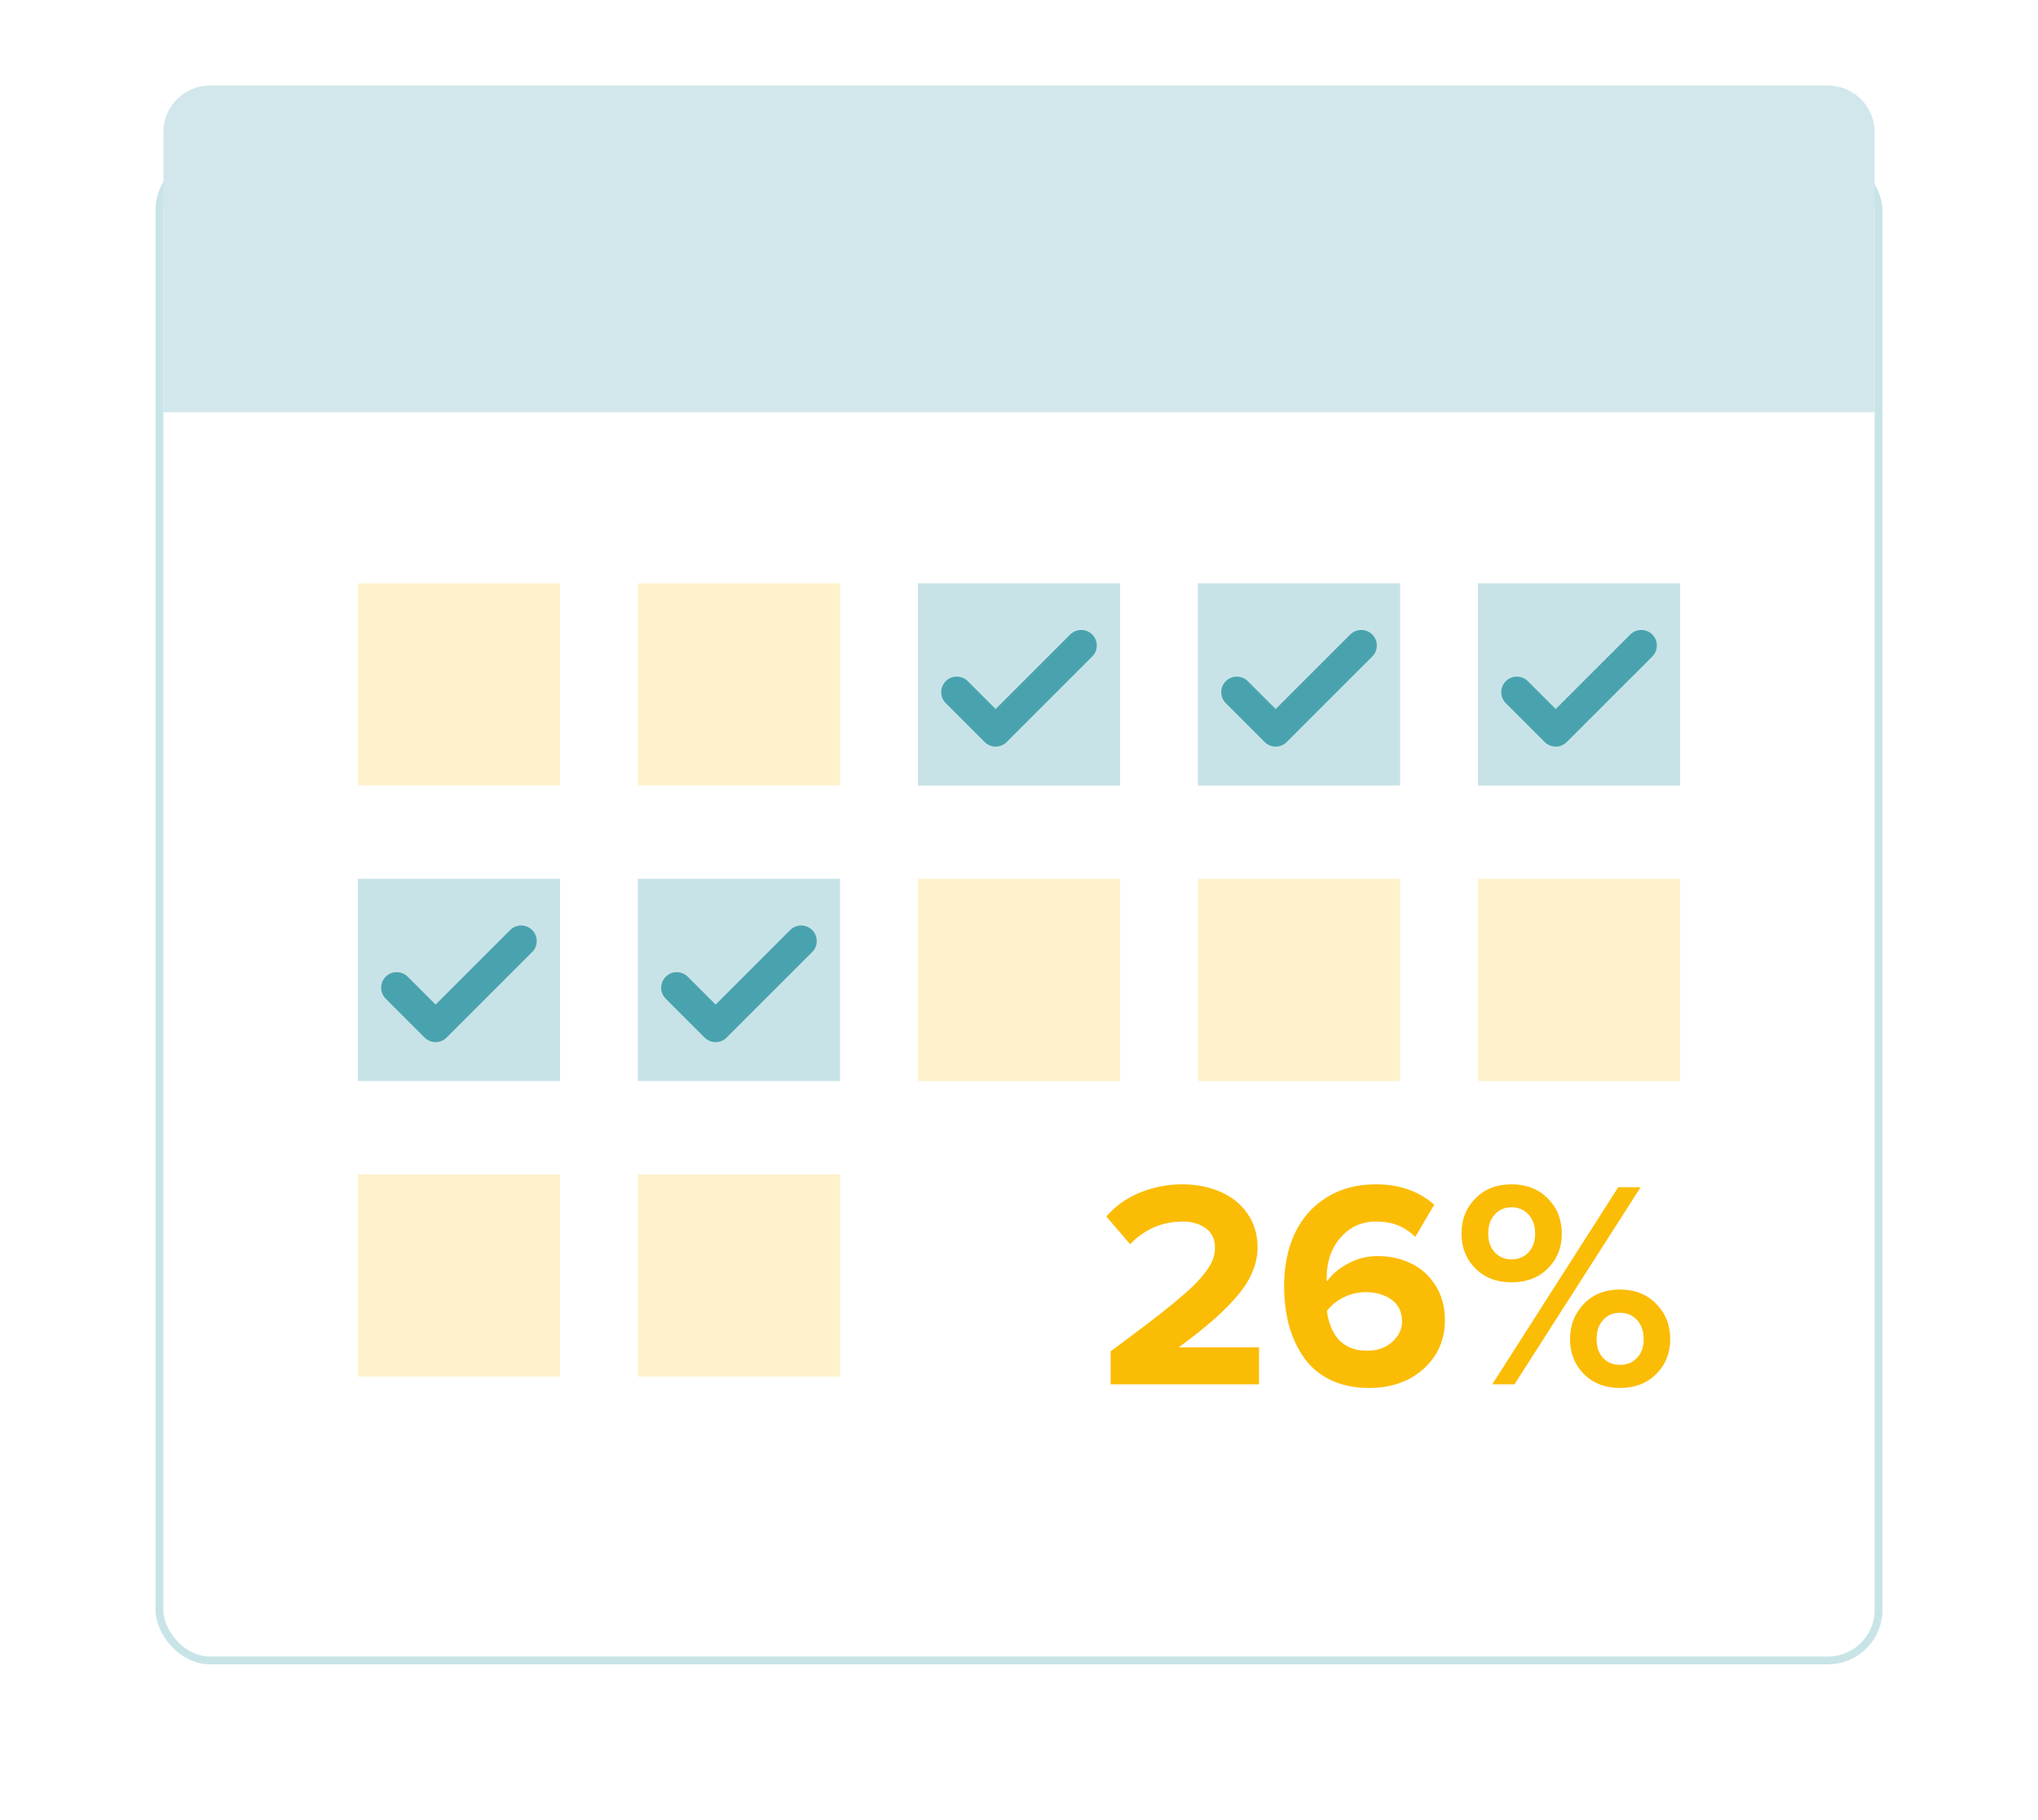 <svg width="262" height="234" viewBox="0 0 262 234" fill="none" xmlns="http://www.w3.org/2000/svg">
<g filter="url(#filter0_d_1715_1028)">
<rect x="21" y="11" width="220" height="192" rx="6" fill="white"/>
<rect x="20.5" y="10.5" width="221" height="193" rx="6.5" stroke="#49A3AF" stroke-opacity="0.3"/>
</g>
<rect x="46" y="113" width="26" height="26" fill="#C8E3E7"/>
<path d="M67 121L56 132L51 127" stroke="#49A3AF" stroke-width="4" stroke-linecap="round" stroke-linejoin="round"/>
<rect x="82" y="113" width="26" height="26" fill="#C8E3E7"/>
<path d="M103 121L92 132L87 127" stroke="#49A3AF" stroke-width="4" stroke-linecap="round" stroke-linejoin="round"/>
<rect x="46" y="75" width="26" height="26" fill="#FEF2CD"/>
<rect x="82" y="75" width="26" height="26" fill="#FEF2CD"/>
<rect x="118" y="75" width="26" height="26" fill="#C8E3E7"/>
<path d="M139 83L128 94L123 89" stroke="#49A3AF" stroke-width="4" stroke-linecap="round" stroke-linejoin="round"/>
<rect x="154" y="75" width="26" height="26" fill="#C8E3E7"/>
<path d="M175 83L164 94L159 89" stroke="#49A3AF" stroke-width="4" stroke-linecap="round" stroke-linejoin="round"/>
<rect x="190" y="75" width="26" height="26" fill="#C8E3E7"/>
<path d="M211 83L200 94L195 89" stroke="#49A3AF" stroke-width="4" stroke-linecap="round" stroke-linejoin="round"/>
<rect x="118" y="113" width="26" height="26" fill="#FEF2CD"/>
<rect x="154" y="113" width="26" height="26" fill="#FEF2CD"/>
<rect x="190" y="113" width="26" height="26" fill="#FEF2CD"/>
<rect x="46" y="151" width="26" height="26" fill="#FEF2CD"/>
<rect x="82" y="151" width="26" height="26" fill="#FEF2CD"/>
<path d="M142.225 156.421C143.412 155.048 144.872 154.015 146.604 153.322C148.335 152.63 150.129 152.283 151.984 152.283C153.803 152.283 155.442 152.605 156.901 153.248C158.361 153.879 159.518 154.813 160.371 156.05C161.237 157.287 161.67 158.728 161.67 160.373C161.67 162.439 160.847 164.467 159.202 166.459C157.569 168.451 155.009 170.714 151.521 173.25H161.855V178H142.781V173.751C144.674 172.353 146.214 171.203 147.401 170.3C148.589 169.397 149.733 168.494 150.834 167.591C151.947 166.675 152.801 165.927 153.395 165.346C154.001 164.752 154.533 164.152 154.99 163.546C155.46 162.927 155.776 162.377 155.937 161.895C156.11 161.412 156.196 160.905 156.196 160.373C156.196 159.309 155.794 158.493 154.99 157.924C154.199 157.355 153.234 157.07 152.096 157.07C149.411 157.07 147.142 158.041 145.286 159.983L142.225 156.421ZM165.084 165.383C165.084 162.81 165.542 160.546 166.457 158.592C167.385 156.625 168.745 155.085 170.539 153.972C172.333 152.846 174.454 152.283 176.903 152.283C179.897 152.283 182.389 153.155 184.381 154.899L181.95 159.037C181.233 158.357 180.484 157.862 179.705 157.553C178.926 157.231 177.992 157.07 176.903 157.07C175.06 157.07 173.539 157.757 172.339 159.13C171.151 160.503 170.558 162.21 170.558 164.251C170.558 164.474 170.57 164.647 170.595 164.771C171.213 163.868 172.116 163.101 173.304 162.47C174.504 161.826 175.765 161.505 177.089 161.505C178.647 161.505 180.07 161.814 181.356 162.433C182.655 163.039 183.713 163.979 184.529 165.253C185.346 166.527 185.754 168.03 185.754 169.762C185.754 172.26 184.845 174.339 183.026 175.996C181.208 177.641 178.87 178.464 176.013 178.464C174.145 178.464 172.493 178.124 171.059 177.443C169.636 176.751 168.498 175.798 167.645 174.586C166.791 173.374 166.148 171.994 165.715 170.448C165.294 168.902 165.084 167.214 165.084 165.383ZM170.595 168.537C170.657 169.18 170.793 169.793 171.003 170.374C171.213 170.955 171.51 171.5 171.894 172.007C172.289 172.514 172.815 172.922 173.471 173.231C174.126 173.528 174.875 173.677 175.716 173.677C177.089 173.677 178.184 173.293 179 172.526C179.829 171.759 180.243 170.9 180.243 169.947C180.243 168.698 179.792 167.752 178.889 167.108C177.986 166.465 176.879 166.144 175.567 166.144C174.615 166.144 173.7 166.354 172.821 166.774C171.943 167.195 171.201 167.783 170.595 168.537ZM187.888 158.629C187.888 156.811 188.481 155.301 189.669 154.102C190.856 152.889 192.403 152.283 194.308 152.283C196.237 152.283 197.796 152.889 198.983 154.102C200.183 155.301 200.783 156.811 200.783 158.629C200.783 160.423 200.183 161.913 198.983 163.101C197.796 164.288 196.237 164.882 194.308 164.882C192.403 164.882 190.856 164.288 189.669 163.101C188.481 161.913 187.888 160.423 187.888 158.629ZM191.32 158.629C191.32 159.618 191.599 160.416 192.155 161.022C192.724 161.629 193.442 161.932 194.308 161.932C195.198 161.932 195.928 161.635 196.497 161.041C197.066 160.435 197.351 159.631 197.351 158.629C197.351 157.602 197.066 156.78 196.497 156.161C195.928 155.543 195.198 155.233 194.308 155.233C193.442 155.233 192.724 155.543 192.155 156.161C191.599 156.78 191.32 157.602 191.32 158.629ZM191.84 178L208.038 152.654H210.914L194.697 178H191.84ZM201.841 172.192C201.841 170.374 202.435 168.859 203.622 167.646C204.81 166.422 206.356 165.81 208.261 165.81C210.166 165.81 211.718 166.422 212.918 167.646C214.118 168.859 214.718 170.374 214.718 172.192C214.718 173.986 214.118 175.483 212.918 176.683C211.718 177.87 210.166 178.464 208.261 178.464C206.356 178.464 204.81 177.87 203.622 176.683C202.435 175.483 201.841 173.986 201.841 172.192ZM205.255 172.192C205.255 173.207 205.533 174.011 206.09 174.604C206.646 175.198 207.37 175.495 208.261 175.495C209.151 175.495 209.881 175.198 210.45 174.604C211.019 174.011 211.304 173.207 211.304 172.192C211.304 171.166 211.019 170.343 210.45 169.725C209.881 169.106 209.151 168.797 208.261 168.797C207.37 168.797 206.646 169.106 206.09 169.725C205.533 170.331 205.255 171.153 205.255 172.192Z" fill="#FBBC05"/>
<g filter="url(#filter1_d_1715_1028)">
<path d="M21 17C21 13.686 23.686 11 27 11H235C238.314 11 241 13.686 241 17V53H21V17Z" fill="#D1E7EB"/>
</g>
<defs>
<filter id="filter0_d_1715_1028" x="0" y="0" width="262" height="234" filterUnits="userSpaceOnUse" color-interpolation-filters="sRGB">
<feFlood flood-opacity="0" result="BackgroundImageFix"/>
<feColorMatrix in="SourceAlpha" type="matrix" values="0 0 0 0 0 0 0 0 0 0 0 0 0 0 0 0 0 0 127 0" result="hardAlpha"/>
<feOffset dy="10"/>
<feGaussianBlur stdDeviation="10"/>
<feColorMatrix type="matrix" values="0 0 0 0 0.286 0 0 0 0 0.639 0 0 0 0 0.686 0 0 0 0.1 0"/>
<feBlend mode="normal" in2="BackgroundImageFix" result="effect1_dropShadow_1715_1028"/>
<feBlend mode="normal" in="SourceGraphic" in2="effect1_dropShadow_1715_1028" result="shape"/>
</filter>
<filter id="filter1_d_1715_1028" x="21" y="11" width="220" height="42" filterUnits="userSpaceOnUse" color-interpolation-filters="sRGB">
<feFlood flood-opacity="0" result="BackgroundImageFix"/>
<feColorMatrix in="SourceAlpha" type="matrix" values="0 0 0 0 0 0 0 0 0 0 0 0 0 0 0 0 0 0 127 0" result="hardAlpha"/>
<feOffset/>
<feComposite in2="hardAlpha" operator="out"/>
<feColorMatrix type="matrix" values="0 0 0 0 0.477 0 0 0 0 0.483 0 0 0 0 0.483 0 0 0 0.5 0"/>
<feBlend mode="normal" in2="BackgroundImageFix" result="effect1_dropShadow_1715_1028"/>
<feBlend mode="normal" in="SourceGraphic" in2="effect1_dropShadow_1715_1028" result="shape"/>
</filter>
</defs>
</svg>
